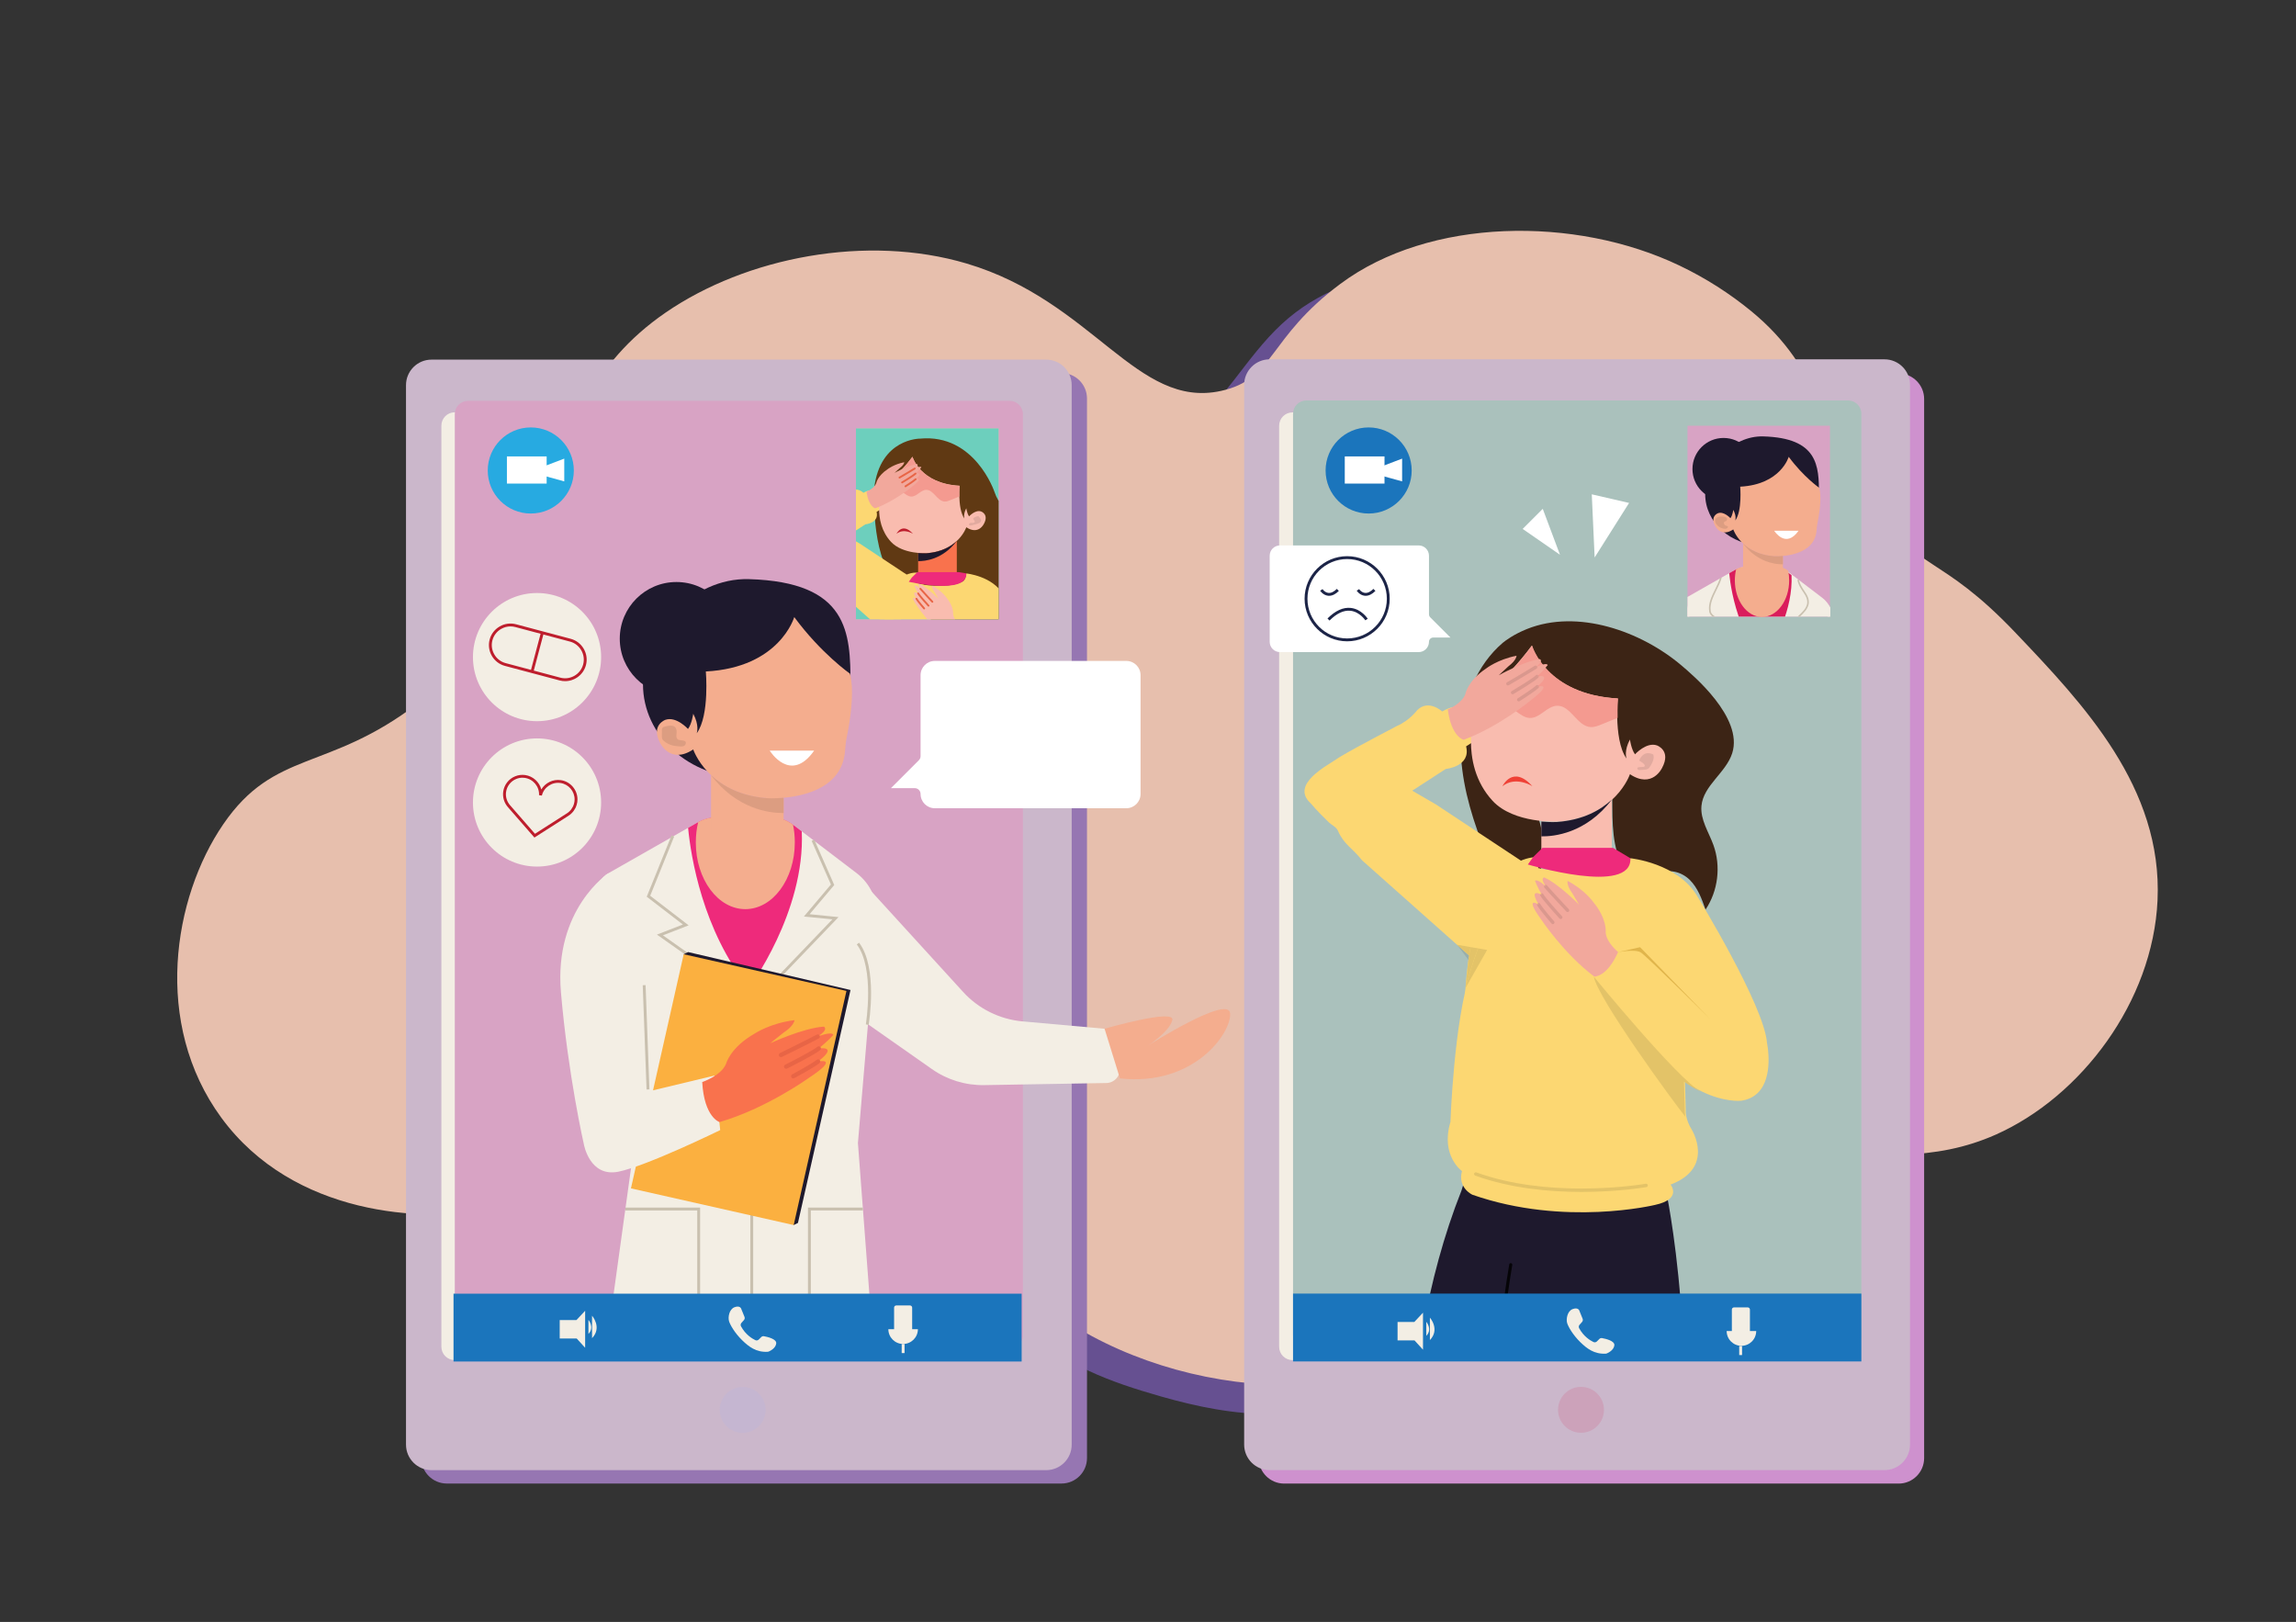 <?xml version="1.0" encoding="UTF-8" standalone="no"?>
<svg
   xmlns:dc="http://purl.org/dc/elements/1.1/"
   xmlns:cc="http://creativecommons.org/ns#"
   xmlns:rdf="http://www.w3.org/1999/02/22-rdf-syntax-ns#"
   xmlns:svg="http://www.w3.org/2000/svg"
   xmlns="http://www.w3.org/2000/svg"
   viewBox="0 0 3178.667 2245.333"
   height="2245.333"
   width="3178.667"
   xml:space="preserve"
   id="svg2"
   version="1.1"><rect x="0" y="0" width="3178.667" height="2245.333" fill="#333333" stroke="none"/><defs
     id="defs6"><clipPath
       id="clipPath146"
       clipPathUnits="userSpaceOnUse"><path
         id="path144"
         d="M 17526.2,10441 H 19008 v 1983.05 h -1481.8 z" /></clipPath><clipPath
       id="clipPath308"
       clipPathUnits="userSpaceOnUse"><path
         id="path306"
         d="m 8125.49,8401.02 c -139.8,0 -474.32,41.93 -740.64,393.05 118.32,-110.71 303.93,-218.89 587.95,-239.51 0,0 15.73,-0.92 42.75,-0.92 29.47,0 72.36,1.09 122.95,5.62 v -158.12 c -4.12,-0.08 -8.47,-0.12 -13.01,-0.12" /></clipPath><clipPath
       id="clipPath348"
       clipPathUnits="userSpaceOnUse"><path
         id="path346"
         d="m 8889.81,10412.7 h 1481.89 v 1983.05 H 8889.81 Z" /></clipPath></defs><g
     transform="matrix(1.333,0,0,-1.333,0,2245.333)"
     id="g10"><g
       transform="scale(0.1)"
       id="g12"><g
         transform="scale(1.276)"
         id="g14"><path
           id="path16"
           style="fill:#665091;fill-opacity:1;fill-rule:nonzero;stroke:none"
           d="m 15695.7,4294.05 c -228.2,-524.29 -569.9,-1101.3 -1136.2,-1180.04 -430.1,-60.01 -832.2,194.77 -1211.4,406.22 -379.1,211.77 -849.8,389.85 -1232.9,185.45 -593.2,-316.13 -491.1,-1248.13 -971.1,-1718.75 -425,-417.12 -1121.2,-315.58 -1693.87,-151.92 -401.68,114.7 -819.03,258.86 -1095.67,572.09 -314.01,355.61 -404.42,884.99 -771.17,1186.07 -456.39,374.89 -1147.83,239.11 -1667.54,-41.75 -341.66,-184.9 -661.54,-425.73 -1038.17,-521.24 -654.44,-165.62 -1381.08,175.81 -1740.47,747.19 -359.15,571.37 -369.79,1323.8 -102.83,1943.83 188.68,437.91 503.25,811.23 882.15,1103.75 157.27,121.58 325.7,229.22 500.72,321.66 227.43,120.05 470.82,219.59 660.53,393.08 189.45,173.49 316.33,447.77 229.72,689.91 -23.56,66.36 -61.81,126.63 -97.02,188.18 0,0 -89.66,118.79 -102.82,276.07 0,0 -13.43,55.72 -13.43,148.92 0,299.37 137.78,986.24 1297.26,1461.93 283.91,182.3 632.93,329.5 1052.1,379.3 0,0 1001.93,284 1408.47,-512.8 87.35,-103.6 140.55,-234.04 214.98,-348.52 84.61,-130.18 221.4,-249.98 375.59,-232.25 78.03,8.86 147.68,51.92 209.73,99.79 309.23,237.56 491.84,605.08 777.54,870.78 580,539.4 1530.3,555.1 2210.3,148.9 680.1,-406.3 1101.7,-1160 1249.4,-1938.29 36.8,-192.5 61.5,-396.12 175.3,-555.94 160.3,-225.67 451.3,-304.94 708.1,-408.28 381,-153.23 734,-400.16 980.4,-724.61 88.2,-115.74 162.6,-241.36 220.1,-376.1 326.5,-766.66 54.7,-1648.52 -277.8,-2412.63" /></g><g
         transform="scale(1.378)"
         id="g18"><path
           id="path20"
           style="fill:#e7bfad;fill-opacity:1;fill-rule:nonzero;stroke:none"
           d="m 15191.4,7454.21 c 510.3,-536.43 1108.6,-1165.23 1069.8,-2015.16 -35,-766.7 -577.8,-1481.22 -1219.1,-1766.39 -457.8,-203.54 -913.1,-164.86 -1564.8,-109.57 -923.9,78.52 -1060.2,304.55 -1426,171.76 -666,-241.63 -444.8,-1073.85 -1123.1,-1591.87 -816.9,-623.75 -2413.68,-391.55 -3226.38,389.22 -492.98,473.47 -401.92,776.2 -892.01,1098.52 -527.86,347.14 -1327.58,221.39 -1928.68,-38.75 -395.16,-171.25 -765.14,-394.3 -1200.74,-482.75 -479.3,-97.31 -1468,-52.68 -2013.03,692.02 -518.76,708.79 -362.95,1657.46 15.04,2210.01 387.68,566.72 787.22,392.46 1465.45,910.52 1240.83,947.81 732.52,2164.32 1868.27,2945.65 608.51,418.58 1517.13,594.08 2270.21,369.88 955.28,-284.43 1280.5,-1099.07 1916.44,-959.7 405.26,88.83 349.67,397.07 899.33,806.5 670.8,499.6 1769.9,514.2 2556.4,137.9 199.3,-95.3 379.3,-211.3 540,-343.06 538.5,-441.8 526.8,-895.87 905,-1452.14 354.1,-520.83 516.2,-371.62 1087.9,-972.59" /></g><g
         transform="scale(1.226)"
         id="g22"><path
           id="path24"
           style="fill:#ce91ce;fill-opacity:1;fill-rule:nonzero;stroke:none"
           d="m 16083.9,1171.99 h -5205 c -119.4,0 -216.1,96.7 -216.1,216.07 v 8971.34 c 0,119.3 96.7,216 216.1,216 h 5205 c 119.4,0 216.1,-96.7 216.1,-216 V 1388.06 c 0,-119.37 -96.7,-216.07 -216.1,-216.07" /></g><g
         transform="scale(1.217)"
         id="g26"><path
           id="path28"
           style="fill:#cbb7cb;fill-opacity:1;fill-rule:nonzero;stroke:none"
           d="m 16082.2,1295.71 h -5246.8 c -120.3,0 -217.8,97.47 -217.8,217.8 v 9043.19 c 0,120.3 97.5,217.8 217.8,217.8 h 5246.8 c 120.2,0 217.8,-97.5 217.8,-217.8 V 1513.51 c 0,-120.33 -97.6,-217.8 -217.8,-217.8" /></g><g
         transform="scale(1.177)"
         id="g30"><path
           id="path32"
           style="fill:#f3eee4;fill-opacity:1;fill-rule:nonzero;stroke:none"
           d="m 16182.6,2310.43 h -4778 c -64.9,0 -117.4,52.5 -117.4,117.41 v 8127.06 c 0,64.8 52.5,117.4 117.4,117.4 h 4778 c 64.8,0 117.4,-52.6 117.4,-117.4 V 2427.84 c 0,-64.91 -52.6,-117.41 -117.4,-117.41" /></g><g
         transform="scale(1.186)"
         id="g34"><path
           id="path36"
           style="fill:#aac1bc;fill-opacity:1;fill-rule:nonzero;stroke:none"
           d="m 16183.4,2394.34 h -4743.6 c -64.3,0 -116.6,52.12 -116.6,116.56 v 8068.6 c 0,64.3 52.3,116.5 116.6,116.5 h 4743.6 c 64.4,0 116.6,-52.2 116.6,-116.5 V 2510.9 c 0,-64.44 -52.2,-116.56 -116.6,-116.56" /></g><g
         transform="scale(1.072)"
         id="g38"><path
           id="path40"
           style="fill:#1e192d;fill-opacity:1;fill-rule:nonzero;stroke:none"
           d="m 16300,2833.03 c -38.9,747.66 -147.9,1288.01 -147.9,1288.01 l -1894.6,376.62 -97.6,-316.73 c -173.4,-436.98 -293.6,-893.74 -374.8,-1347.9 H 16300" /></g><g
         transform="scale(1.111)"
         id="g42"><path
           id="path44"
           style="fill:#3c2415;fill-opacity:1;fill-rule:nonzero;stroke:none"
           d="m 16193,8120.52 c -58.6,-183.14 -269.2,-300.45 -287.4,-491.89 -12.2,-128.84 68.3,-245.55 112.2,-367.28 71.3,-197.54 43,-428.33 -74.1,-602.7 -35.1,100.09 -72.5,203.9 -148,278.38 -75.6,74.46 -201.2,109.6 -289.4,50.81 -0.6,-90.3 -1.2,-180.59 -1.8,-270.9 -45.2,81.69 -168.2,88.33 -246.8,37.98 -78.6,-50.35 -123.4,-138.31 -164.5,-222.12 -54,137.45 227.1,234.3 180.8,374.57 -8.7,26.04 -27.8,46.85 -45.1,68.19 -285.9,354.34 -49.5,910.09 -245.9,1320.79 -105.4,220.21 -345.4,374.49 -589.1,359.8 -243.6,-14.7 -470.1,-209.52 -503.3,-451.37 -5.6,-40.82 -5.6,-84.47 14,-120.69 23.4,-43.09 69.6,-67.56 111.3,-93.26 333.2,-205.31 494.5,-652.15 369.5,-1022.93 -112.5,53.56 -225,107.11 -337.4,160.67 -48.6,23.17 -98.3,46.98 -136.8,84.67 -50.5,49.43 -77.1,117.8 -100.5,184.49 -104,296.29 -175.1,609.78 -151.7,922.92 23.4,313.15 150,627.32 388.6,831.46 21.1,18.03 103.7,80.11 226.6,129.34 473,189.67 1066.6,-18.74 1447,-342.52 98.4,-83.84 578.8,-484.55 471.8,-818.41" /></g><path
         id="path46"
         style="fill:#fcd772;fill-opacity:1;fill-rule:nonzero;stroke:none"
         d="m 13613.3,8501.06 c 0,0 66.1,-80.5 188.4,-197.55 28.1,-27.42 75.2,-45.36 93.9,-87.19 64.7,-146.94 149.4,-176.81 249.6,-305.83 l 1163.2,-1034.2 0.3,0.35 c 21.1,14.77 690.8,492.85 818.7,835.94 -275.2,42.53 -265.4,150.46 -265.4,150.46 h -0.3 l -950.2,628.18 -244,141.67 347.7,225.33 c 0,0 264,24.6 211.6,234.82 l 104.4,67.49 c 0,0 45,36.21 -37.6,185.26 0,0 -67.5,151.86 -182.1,153.97 0,0 -36.9,10.89 -133.2,-44.29 0,0 -141.7,131.46 -259.8,13 0,0 -78.7,-106.86 -209.1,-163.11 0,0 -406.4,-211.61 -570.9,-308.64 -26,-15.11 -46.1,-27.42 -57.3,-35.86 -85.5,-62.21 -488,-260.48 -267.9,-459.8" /><path
         id="path48"
         style="fill:#fcd772;fill-opacity:1;fill-rule:nonzero;stroke:none"
         d="m 16013.4,7941.15 c 0,0 -690,128.19 -792.9,-1357.45 -82.3,-1190.6 792.9,1357.45 792.9,1357.45" /><g
         transform="scale(1.062)"
         id="g50"><path
           id="path52"
           style="fill:#1e192d;fill-opacity:1;fill-rule:nonzero;stroke:none"
           d="m 16300,4201.32 v -284.04 c 0,0 -721.9,-270.3 -1883.3,33.14 v 206.84 l 1883.3,44.06" /></g><g
         transform="scale(1.065)"
         id="g54"><path
           id="path56"
           style="fill:#f9bcaf;fill-opacity:1;fill-rule:nonzero;stroke:none"
           d="m 14352.2,8462.88 c 12.2,-102.68 42,-210.29 99.3,-312.64 27.7,-49.18 61.8,-97.05 103.7,-142.61 206.7,-224.48 634.5,-203.35 634.5,-203.35 565.5,41.27 705.4,462.17 705.4,462.17 219,-144.58 313.7,62.07 313.7,62.07 91.2,169.02 -49.5,218.54 -49.5,218.54 -103,36.97 -214.6,-86.49 -214.6,-86.49 -37,49.52 -49.6,144.26 -49.6,144.26 -58,-108.61 -35.9,-177.28 -33.2,-185.2 -68.4,94.09 -87.5,264.11 -90.8,396.81 -2.6,106.64 4.6,188.84 4.6,188.84 -701.5,36.96 -837.9,515.65 -837.9,515.65 -255.5,-346.63 -528.1,-536.45 -528.1,-536.45 0,0 -16.9,-44.9 -33.4,-117.85 -22.1,-97.07 -43.6,-244.63 -24.1,-403.75" /></g><g
         transform="scale(1.031)"
         id="g58"><path
           id="path60"
           style="fill:#f49a90;fill-opacity:1;fill-rule:nonzero;stroke:none"
           d="m 14854.1,9158.88 c 61.3,-18.08 125.9,-15.34 182.4,18.07 28.8,17.06 54.3,40.94 86.7,49.13 103.7,26.26 180.8,-117 287.6,-120.42 102.7,-3.4 173.2,121.1 275.6,123.15 137.8,2.72 200.2,-207.39 337.6,-214.9 37.9,-2.05 74.5,12.62 109.5,26.95 53.9,22.17 107.8,44 161.7,66.17 -2.7,110.18 4.8,195.11 4.8,195.11 -724.8,38.2 -865.7,532.79 -865.7,532.79 -264,-358.15 -545.7,-554.28 -545.7,-554.28 0,0 -17.5,-46.39 -34.5,-121.77" /></g><g
         transform="scale(1.027)"
         id="g62"><path
           id="path64"
           style="fill:#f9bcaf;fill-opacity:1;fill-rule:nonzero;stroke:none"
           d="m 15587.3,8093.55 v -363.72 c 313.4,-171.1 712.7,0 712.7,0 v 585.79 c -111.8,-104.7 -287.4,-207.01 -556,-226.51 0,0 -65,-3.76 -156.7,4.44" /></g><g
         transform="scale(1.027)"
         id="g66"><path
           id="path68"
           style="fill:#1e192d;fill-opacity:1;fill-rule:nonzero;stroke:none"
           d="m 15587.3,8093.55 v -149.52 c 123.8,-2.39 452.7,28.74 712.7,371.59 -111.8,-104.7 -287.4,-207.01 -556,-226.51 0,0 -65,-3.76 -156.7,4.44" /></g><g
         transform="scale(1.128)"
         id="g70"><path
           id="path72"
           style="fill:#fcd772;fill-opacity:1;fill-rule:nonzero;stroke:none"
           d="m 13460.9,4151.07 c -42.2,-155.82 96.6,-218.17 96.6,-218.17 849.6,-296.21 1680.4,-93.56 1680.4,-93.56 254.1,54.54 143.4,187.04 143.4,187.04 413.1,155.91 194.8,506.67 194.8,506.67 -29,47 -42.7,89.13 -49.3,120.61 -7.4,36.45 -5.2,58.62 -5.2,58.62 l -7.8,265 c 55.4,-39.91 108.8,-71.13 159.3,-95.43 204.5,-98.8 355.1,-83.81 355.1,-83.81 271.8,37.07 264.7,348.18 250,475.72 -4,33.34 -8.4,54.27 -8.4,54.27 -23.4,342.87 -639.1,1348.33 -639.1,1348.33 -89.8,155.88 -244.4,244.73 -376.9,294.29 -132.5,49.58 -242.6,60.49 -242.6,60.49 -16.2,-105.37 -108.1,-57.69 -108.1,-57.69 -103.9,-62.35 -174.8,-52.08 -174.8,-52.08 -175.2,-9.98 -381.3,-10.78 -472.3,3.26 -244.1,37.71 -188.5,48.84 -188.5,48.84 h -0.3 c -215.4,-114.73 -413.1,-643.78 -490.4,-874.8 l -0.3,-0.31 c -22.2,-66.42 -34.6,-107.84 -34.6,-107.84 -155.9,-459.84 -187.1,-1387.32 -187.1,-1387.32 -93.5,-311.83 106.1,-452.13 106.1,-452.13" /></g><g
         transform="scale(1.074)"
         id="g74"><path
           id="path76"
           style="fill:#99afab;fill-opacity:1;fill-rule:nonzero;stroke:none"
           d="m 16300,4885.49 v 0 c -4.9,24.2 -5.9,42.36 -5.9,52.41 0,-10.05 1,-28.21 5.9,-52.41 m -5.5,61.54 -8.2,278.09 v 0 l 8.2,-278.09 v 0" /></g><g
         transform="scale(1.084)"
         id="g78"><path
           id="path80"
           style="fill:#e3c368;fill-opacity:1;fill-rule:nonzero;stroke:none"
           d="m 16147.9,4839.9 c -111.9,136.6 -843.3,1139.28 -877,1341.64 v 0 c 0,0 805.1,-983.4 1029.1,-1104.32 -52.5,25.27 -108,57.74 -165.7,99.24 v -0.09 0 l 8.2,-275.51 c -0.1,-0.27 -0.4,-3.41 -0.4,-9.04 0,-9.95 0.9,-27.94 5.8,-51.92" /></g><g
         transform="scale(1.05)"
         id="g82"><path
           id="path84"
           style="fill:#e3c368;fill-opacity:1;fill-rule:nonzero;stroke:none"
           d="m 15642.5,4253.23 c -314.4,0 -699.9,34.39 -1050.9,161.57 -8.7,3.14 -13.3,12.76 -10.1,21.43 2.5,6.77 8.8,11.05 15.7,11.05 1.9,0 3.8,-0.38 5.7,-1.04 347.1,-125.66 728.2,-159.66 1039.4,-159.66 363.7,0 631.7,46.48 636.7,47.44 1,0.19 1.9,0.28 3,0.28 7.9,0 15,-5.71 16.4,-13.81 1.6,-9.15 -4.4,-17.82 -13.5,-19.43 -5,-0.86 -275.1,-47.83 -642.4,-47.83" /></g><path
         id="path86"
         style="fill:#ffffff;fill-opacity:1;fill-rule:nonzero;stroke:none"
         d="m 15746.4,9731.01 c 0,-22.97 16.1,-41.58 36,-41.58 19.9,0 36.1,18.61 36.1,41.58 0,22.97 -36.1,83.29 -36.1,83.29 0,0 -36,-60.32 -36,-83.29" /><path
         id="path88"
         style="fill:#000000;fill-opacity:1;fill-rule:nonzero;stroke:none"
         d="m 15635,9692.37 c -11.9,-19.42 -25,-39.73 -39,-56.95 -14.2,-17.45 -29.2,-33.01 -45.5,-46.32 -16.4,-13.12 -33.2,-25.16 -52,-34.15 -19.3,-8.9 -36.7,-16.3 -53.2,-49.2 l -1.2,-2.38 c -5.7,-11.43 -1.6,-25.23 9,-31.9 32.1,-20.05 63,-12.61 87.9,3.07 26.2,13.5 49.7,32.61 69.1,54.59 19.7,21.84 35.1,47.05 45,73.74 10.3,26.81 15.8,53.83 14.5,83.6 -0.4,9.85 -8.8,17.48 -18.6,17.04 -6.1,-0.27 -11.4,-3.6 -14.4,-8.44 l -1.6,-2.7" /><g
         transform="scale(1.031)"
         id="g90"><path
           id="path92"
           style="fill:#f2a89c;fill-opacity:1;fill-rule:nonzero;stroke:none"
           d="m 16300,6748.11 c 0,0 -120.8,98.04 -125,200.33 0,0 17,132.14 -127.9,306.88 0,0 -85.2,120.11 -255.8,209.24 0,0 -12.7,-42.99 47,-123.98 l 68.2,-115.07 c 0,0 -202,206.85 -350.4,273.9 0,0 -46.1,-5.39 17.9,-90.63 0,0 -89.5,81.74 -110.8,55.78 0,0 24.3,-64.31 69.7,-141.04 0,0 -142.2,81 -31.4,-98.01 0,0 -154.3,96.91 20.9,-145.48 0,0 230.6,-349.03 537.5,-579.12 0,0 126.4,-8.54 240.1,247.2" /></g><path
         id="path94"
         style="fill:#e3c368;fill-opacity:1;fill-rule:nonzero;stroke:none"
         d="m 16055.7,7637.95 c 0,0 -5.1,4.7 -13.3,11.53 0.6,0.63 1.2,1.22 1.8,1.78 0.4,0.36 0.9,0.7 1.3,1.02 3.1,-4.52 6.5,-9.29 10.2,-14.33" /><g
         transform="scale(1)"
         id="g96"><path
           id="path98"
           style="fill:#da988e;fill-opacity:1;fill-rule:nonzero;stroke:none"
           d="m 16280.6,7372.27 c -4.7,0 -9.4,1.9 -12.9,5.55 -1.7,1.81 -170.8,182.16 -227.5,247.59 -5.8,6.72 -5.6,16.53 0,23.04 8.2,-6.83 13.3,-11.53 13.3,-11.53 -3.7,5.04 -7.1,9.81 -10.2,14.33 3,2.16 6.6,3.23 10.1,3.23 5,0 9.9,-2.04 13.4,-6.02 56.3,-64.92 224.9,-244.77 226.6,-246.59 6.6,-7.09 6.3,-18.21 -0.8,-24.85 -3.4,-3.18 -7.7,-4.75 -12,-4.75" /></g><path
         id="path100"
         style="fill:#e3c368;fill-opacity:1;fill-rule:nonzero;stroke:none"
         d="m 16013.4,7550.06 c 0,0 -6.5,3.71 -15.8,7.84 1.5,2.99 3.9,5.59 6.9,7.4 2.9,-5.02 5.8,-10.1 8.9,-15.24" /><path
         id="path102"
         style="fill:#da988e;fill-opacity:1;fill-rule:nonzero;stroke:none"
         d="m 16209.5,7299.6 c -4.7,0 -9.5,1.95 -12.9,5.69 -7,7.56 -170.5,185.77 -198.6,236.22 -2.9,5.28 -2.8,11.38 -0.4,16.39 9.3,-4.13 15.8,-7.84 15.8,-7.84 -3.1,5.14 -6,10.22 -8.9,15.24 0.1,0.05 0.2,0.09 0.3,0.14 2.7,1.5 5.7,2.21 8.6,2.21 6.1,0 12.1,-3.25 15.4,-9.04 21.6,-38.9 147.1,-178.89 193.7,-229.53 6.6,-7.14 6.1,-18.27 -1,-24.82 -3.5,-3.12 -7.7,-4.66 -12,-4.66" /><path
         id="path104"
         style="fill:#e3c368;fill-opacity:1;fill-rule:nonzero;stroke:none"
         d="m 15981,7449.01 c 0,0 -6.5,4.08 -15.4,8.54 1.5,2.61 3.6,4.88 6.4,6.51 2.8,-4.8 5.8,-9.83 9,-15.05" /><path
         id="path106"
         style="fill:#da988e;fill-opacity:1;fill-rule:nonzero;stroke:none"
         d="m 16127.5,7246.87 c -4.9,0 -9.8,2.03 -13.3,6.06 -4.9,5.65 -121.5,139.73 -148.5,187.43 -3.1,5.5 -2.9,12.01 -0.1,17.19 8.9,-4.46 15.4,-8.54 15.4,-8.54 -3.2,5.22 -6.2,10.25 -9,15.05 0.1,0.08 0.2,0.15 0.3,0.22 2.8,1.58 5.8,2.33 8.8,2.33 6.1,0 12,-3.24 15.2,-8.98 25.2,-44.58 143.2,-180.24 144.5,-181.64 6.3,-7.32 5.6,-18.4 -1.7,-24.78 -3.4,-2.89 -7.5,-4.34 -11.6,-4.34" /><path
         id="path108"
         style="fill:#f2a89c;fill-opacity:1;fill-rule:nonzero;stroke:none"
         d="m 15036.7,9476.25 c 0,0 148.2,61.26 182.6,161.06 0,0 22.1,135.56 216.7,265.49 0,0 119.7,93.53 314.4,131.3 0,0 -0.1,-46.21 -82.9,-108.64 l -101.3,-93.58 c 0,0 260.5,144.83 426.8,167.37 0,0 44,-18.91 -44.3,-84.28 0,0 112.5,54.36 125.9,22.45 0,0 -43,-56.35 -110.5,-118.78 0,0 164.4,38.1 2.1,-106.1 0,0 181.1,50.25 -63.4,-137.57 0,0 -330.7,-276.83 -701.7,-413.75 0,0 -127.4,28.89 -164.4,315.03" /><path
         id="path110"
         style="fill:#dc8c83;fill-opacity:1;fill-rule:nonzero;stroke:none"
         d="m 15948.7,9914.97 c 5,3.73 9.6,7.32 13.8,10.75 0.4,-0.41 0.7,-0.85 1,-1.3 0.4,-0.72 0.8,-1.46 1.2,-2.22 -9.8,-4.21 -16,-7.23 -16,-7.23" /><path
         id="path112"
         style="fill:#da988e;fill-opacity:1;fill-rule:nonzero;stroke:none"
         d="m 15660.5,9725.51 c -6.1,0 -11.9,3.12 -15.2,8.72 -4.9,8.42 -2.1,19.18 6.3,24.06 2.2,1.22 215.2,125.39 287.6,171.51 2.9,1.84 6.1,2.72 9.3,2.72 5.3,0 10.6,-2.39 14,-6.8 -4.2,-3.43 -8.8,-7.02 -13.8,-10.75 0,0 6.2,3.02 16,7.23 3.5,-7.83 0.8,-17.27 -6.7,-22.06 -72.9,-46.49 -286.5,-170.97 -288.6,-172.23 -2.8,-1.63 -5.9,-2.4 -8.9,-2.4" /><path
         id="path114"
         style="fill:#dc8c83;fill-opacity:1;fill-rule:nonzero;stroke:none"
         d="m 15964.1,9818.64 c 4.4,4.04 8.7,8.06 12.8,12.04 2.5,-2.6 4,-5.76 4.5,-9.03 -10,-1.32 -17.3,-3.01 -17.3,-3.01" /><path
         id="path116"
         style="fill:#da988e;fill-opacity:1;fill-rule:nonzero;stroke:none"
         d="m 15709.6,9633.94 c -6,0 -11.8,3.07 -15.1,8.59 -5,8.32 -2.3,19.13 6.1,24.11 59.1,35.21 219.4,133.49 251.2,164.59 3.5,3.36 8,5.05 12.4,5.05 4.6,0 9.1,-1.76 12.5,-5.32 0.1,-0.09 0.1,-0.18 0.2,-0.28 -4.1,-3.98 -8.4,-8 -12.8,-12.04 0,0 7.3,1.69 17.3,3.01 1,-5.51 -0.7,-11.37 -5,-15.56 -41.2,-40.38 -249,-164.42 -257.8,-169.66 -2.8,-1.67 -5.9,-2.49 -9,-2.49" /><path
         id="path118"
         style="fill:#dc8c83;fill-opacity:1;fill-rule:nonzero;stroke:none"
         d="m 15966.2,9712.54 c 4.6,4.1 9,8.04 13.1,11.84 2.1,-2.36 3.5,-5.14 4.1,-8.06 -9.8,-1.72 -17.2,-3.78 -17.2,-3.78" /><path
         id="path120"
         style="fill:#da988e;fill-opacity:1;fill-rule:nonzero;stroke:none"
         d="m 15773.1,9559.97 c -5.8,0 -11.5,2.89 -14.8,8.19 -5.3,8.22 -2.8,19.07 5.4,24.23 1.5,0.99 153.5,97.31 190.4,132.81 3.4,3.28 7.7,4.91 12.1,4.91 4.6,0 9.3,-1.8 12.7,-5.37 0.1,-0.12 0.3,-0.24 0.4,-0.36 -4.1,-3.8 -8.5,-7.74 -13.1,-11.84 0,0 7.4,2.06 17.2,3.78 1.3,-5.77 -0.4,-12.05 -4.9,-16.45 -39.5,-37.98 -189.7,-133.13 -196,-137.15 -2.9,-1.85 -6.2,-2.75 -9.4,-2.75" /><path
         id="path122"
         style="fill:#ef4136;fill-opacity:1;fill-rule:nonzero;stroke:none"
         d="m 15916.3,8678.79 c 0,0 -173.1,111.59 -312.6,0 0,0 106.7,227.65 312.6,0" /><path
         id="path124"
         style="fill:#050407;fill-opacity:1;fill-rule:nonzero;stroke:none"
         d="m 15614.1,3036.7 c 23.5,218.4 53.8,442.1 92.1,670.7 1.4,8.7 -4.5,16.9 -13.1,18.3 -9.2,1.9 -16.9,-4.4 -18.4,-13 -38.6,-230.5 -69,-456 -92.7,-676 h 32.1" /><g
         transform="scale(1.186)"
         id="g126"><path
           id="path128"
           style="fill:#1b75bc;fill-opacity:1;fill-rule:nonzero;stroke:none"
           d="m 11323.2,2875.26 v -594.2 H 16300 v 594.2 h -4976.8" /></g><g
         transform="scale(1.022)"
         id="g130"><path
           id="path132"
           style="fill:#cca2ba;fill-opacity:1;fill-rule:nonzero;stroke:none"
           d="m 16300,2155.54 c 0,-128.9 -104.4,-233.34 -233.3,-233.34 -128.9,0 -233.4,104.44 -233.4,233.34 0,128.9 104.5,233.34 233.4,233.34 128.9,0 233.3,-104.44 233.3,-233.34" /></g><path
         id="path134"
         style="fill:#1b75bc;fill-opacity:1;fill-rule:nonzero;stroke:none"
         d="m 14661.6,11958.1 c 0,-246.8 -200.2,-447 -447,-447 -246.9,0 -447.1,200.2 -447.1,447 0,246.9 200.2,447.1 447.1,447.1 246.8,0 447,-200.2 447,-447.1" /><path
         id="path136"
         style="fill:#ffffff;fill-opacity:1;fill-rule:nonzero;stroke:none"
         d="m 13966.6,12104.2 v -282.1 h 412.7 v 282.1 h -412.7" /><path
         id="path138"
         style="fill:#ffffff;fill-opacity:1;fill-rule:nonzero;stroke:none"
         d="m 14562.2,12081.3 -221,-83.9 v -91.5 l 221,-61 v 236.4" /><g
         id="g140"><g
           clip-path="url(#clipPath146)"
           id="g142"><g
             transform="scale(1.166)"
             id="g148"><path
               id="path150"
               style="fill:#d8a3c4;fill-opacity:1;fill-rule:nonzero;stroke:none"
               d="M 16300,8953.52 H 15029.3 V 10654.1 H 16300 V 8953.52" /></g><g
             transform="scale(1.166)"
             id="g152"><path
               id="path154"
               style="fill:#f3eee4;fill-opacity:1;fill-rule:nonzero;stroke:none"
               d="m 16230.1,9122.82 -267.5,203.64 -42.7,32.52 c -30.7,23.41 -68.2,36.01 -106.9,36.01 h -268.2 c -28.7,0 -56.8,-6.99 -82.2,-20.17 l -6,-3.23 -49.2,-28.03 -389.8,-221.86 c -27.7,-14.54 -45.7,-41.97 -49,-72.38 v -20.16 l 18.6,-131.71 h 1342.3 c 7.8,87.18 -29.8,172.39 -99.4,225.37" /></g><g
             transform="scale(1.153)"
             id="g156"><path
               id="path158"
               style="fill:#c9c0af;fill-opacity:1;fill-rule:nonzero;stroke:none"
               d="m 16187,9029.58 -10.1,9.85 c 10.4,10.87 20.7,20.74 30.5,30.17 33.5,32.21 59.9,57.64 70.4,99.56 7.3,44.02 -14,75.86 -38.7,112.71 -20.3,30.34 -41.2,61.7 -48.8,104 l 14,2.52 c 7,-39.39 27.2,-69.52 46.6,-98.65 25.3,-37.72 49.1,-73.36 40.8,-123.45 -11.6,-46.43 -40.8,-74.45 -74.5,-106.9 -9.7,-9.31 -19.9,-19.06 -30.2,-29.81" /></g><g
             transform="scale(1.097)"
             id="g160"><path
               id="path162"
               style="fill:#c9c0af;fill-opacity:1;fill-rule:nonzero;stroke:none"
               d="m 16266.5,9487.46 c -53.4,20.59 -85.4,52.81 -85.4,86.12 -9.7,67.57 24.1,136.07 56.8,202.31 18.3,36.97 37.1,75.21 47.8,112.47 l 14.3,-4.09 c -11,-38.55 -30.3,-77.41 -48.8,-114.98 -31.7,-64.2 -64.4,-130.6 -55.3,-194.65 0.1,-27.57 29.2,-55.26 75.9,-73.3 l -5.3,-13.88" /></g><g
             transform="scale(1.142)"
             id="g164"><path
               id="path166"
               style="fill:#da1c5c;fill-opacity:1;fill-rule:nonzero;stroke:none"
               d="m 16212.4,9081.64 c 49.4,128.3 87.6,281.04 80.7,437.88 l -43.6,33.2 c -31.3,23.85 -69.7,36.76 -109.2,36.76 h -273.8 c -29.2,0 -58,-7.09 -83.8,-20.66 l -6.1,-3.23 -50.3,-28.61 c 8.7,-88.56 34.3,-265.12 108.6,-455.34 h 377.5" /></g><g
             transform="scale(1.14)"
             id="g168"><path
               id="path170"
               style="fill:#f4ad8e;fill-opacity:1;fill-rule:nonzero;stroke:none"
               d="m 16300,9488.57 c 0,-184.17 -110.7,-333.47 -247.4,-333.47 -136.7,0 -247.4,149.3 -247.4,333.47 0,35.41 4.2,69.55 11.8,101.53 l 6.1,3.24 c 25.9,13.6 54.8,20.71 84,20.71 h 274.6 c 39.6,0 78,-12.94 109.4,-36.85 5.9,-28.25 8.9,-57.95 8.9,-88.63" /></g><g
             transform="scale(1.118)"
             id="g172"><path
               id="path174"
               style="fill:#1e192d;fill-opacity:1;fill-rule:nonzero;stroke:none"
               d="m 16300,10709.5 c 0,-159.5 -129.2,-288.8 -288.7,-288.8 -159.4,0 -288.8,129.3 -288.8,288.8 0,159.4 129.4,288.7 288.8,288.7 159.5,0 288.7,-129.3 288.7,-288.7" /></g><g
             transform="scale(1.159)"
             id="g176"><path
               id="path178"
               style="fill:#1e192d;fill-opacity:1;fill-rule:nonzero;stroke:none"
               d="m 16300,10106.5 c 0,-254.05 -228.3,-460.02 -509.9,-460.02 -281.6,0 -509.9,205.97 -509.9,460.02 0,254.1 239,524.6 520.4,516.5 490.1,-14.1 499.4,-262.4 499.4,-516.5" /></g><g
             transform="scale(1.16)"
             id="g180"><path
               id="path182"
               style="fill:#f4ad8e;fill-opacity:1;fill-rule:nonzero;stroke:none"
               d="m 16297.7,10024.4 c -2.4,-48.61 -9.3,-97.54 -16,-136.72 -3,-17.45 -6.1,-32.85 -8.7,-45.52 -4.6,-22.24 -6.8,-44.83 -8.4,-67.42 -1.9,-25.49 -7.2,-48.07 -15,-68.44 -71.9,-182.57 -365.2,-164.95 -365.2,-164.95 -293.1,21.39 -365.7,239.56 -365.7,239.56 -113.4,-74.96 -162.5,32.16 -162.5,32.16 -47.2,87.6 25.7,113.28 25.7,113.28 53.4,19.16 111.2,-44.84 111.2,-44.84 19.2,25.68 25.6,74.78 25.6,74.78 30.1,-56.29 18.7,-91.88 17.4,-95.99 32.3,44.49 43.4,121.83 46.3,187.4 2.9,63.6 -1.7,116.1 -1.7,116.1 363.6,19.2 434.3,267.3 434.3,267.3 132.5,-179.6 273.8,-278 273.8,-278 9.6,-36.7 11.2,-82.5 8.9,-128.7" /></g><g
             transform="scale(1.136)"
             id="g184"><path
               id="path186"
               style="fill:#f4ad8e;fill-opacity:1;fill-rule:nonzero;stroke:none"
               d="m 16300,9745.2 v -185.72 c -160.1,-87.37 -363.9,0 -363.9,0 v 299.13 c 57,-53.47 146.7,-105.71 283.9,-115.67 0,0 33.2,-1.92 80,2.26" /></g><g
             transform="scale(1.136)"
             id="g188"><path
               id="path190"
               style="fill:#dc9d81;fill-opacity:1;fill-rule:nonzero;stroke:none"
               d="m 16293.7,9668.8 c -67.5,0 -229.1,20.26 -357.6,189.81 57,-53.47 146.7,-105.71 283.9,-115.67 0,0 7.5,-0.44 20.7,-0.44 14.1,0 34.8,0.52 59.3,2.7 v -76.34 c -2,-0.05 -4.1,-0.06 -6.3,-0.06" /></g><g
             transform="scale(1.146)"
             id="g192"><path
               id="path194"
               style="fill:#ffffff;fill-opacity:1;fill-rule:nonzero;stroke:none"
               d="m 16300,9888.79 h -221 c 0,0 103.4,-167.53 221,0" /></g><g
             transform="scale(1.077)"
             id="g196"><path
               id="path198"
               style="fill:#f3eee4;fill-opacity:1;fill-rule:nonzero;stroke:none"
               d="m 16208.8,9634.65 h 91.2 l -38.1,242.82 c 0,0 -22.1,-14.52 -53.1,-44.84 v -197.98" /></g><g
             transform="scale(1.166)"
             id="g200"><path
               id="path202"
               style="fill:#f3eee4;fill-opacity:1;fill-rule:nonzero;stroke:none"
               d="m 16426.7,8897.45 -140.7,154.18 -10.2,-154.18 h 150.9" /></g></g></g><path
         id="path204"
         style="fill:#ffffff;fill-opacity:1;fill-rule:nonzero;stroke:none"
         d="m 13293.8,11179.9 h 1440.4 c 59.1,0 107,-47.9 107,-107 v -608.5 c 0,-11.6 4.7,-22.9 12.9,-31.1 l 210.1,-210.1 h -178.9 c -24.3,0 -44.1,-19.7 -44.1,-44.1 v 0 c 0,-59.1 -47.9,-107 -107,-107 h -1440.4 c -59.1,0 -107,47.9 -107,107 v 893.8 c 0,59.1 47.9,107 107,107" /><path
         id="path206"
         style="fill:#1c2447;fill-opacity:1;fill-rule:nonzero;stroke:none"
         d="m 13991.4,11038.3 c -227.3,0 -412.3,-184.9 -412.3,-412.3 0,-227.3 185,-412.2 412.3,-412.2 227.3,0 412.2,184.9 412.2,412.2 0,227.4 -184.9,412.3 -412.2,412.3 z m 0,-854.3 c -243.8,0 -442.1,198.3 -442.1,442 0,243.8 198.3,442.1 442.1,442.1 243.7,0 442,-198.3 442,-442.1 0,-243.7 -198.3,-442 -442,-442" /><path
         id="path208"
         style="fill:#1c2447;fill-opacity:1;fill-rule:nonzero;stroke:none"
         d="m 13803.9,10656.7 c -3.5,0 -7.1,0.1 -10.6,0.5 -51.8,5.6 -81.4,50.7 -82.6,52.6 l 25,16.2 c 0.2,-0.3 23.4,-35.3 61,-39.2 27.5,-3 56.8,11.2 87.3,41.6 l 21.1,-21 c -33.7,-33.7 -67.7,-50.7 -101.2,-50.7" /><path
         id="path210"
         style="fill:#1c2447;fill-opacity:1;fill-rule:nonzero;stroke:none"
         d="m 13808.2,10399.8 -21.1,21.1 c 81.5,81.5 162.9,118.7 241.7,110 110.4,-11.8 173.6,-108.4 176.3,-112.5 l -25.1,-16.1 c -0.5,0.9 -58.5,88.8 -154.6,99 -69.4,7.5 -142.5,-26.8 -217.2,-101.5" /><path
         id="path212"
         style="fill:#1c2447;fill-opacity:1;fill-rule:nonzero;stroke:none"
         d="m 14183.8,10656.7 c -3.5,0 -7,0.1 -10.5,0.5 -51.9,5.6 -81.5,50.7 -82.7,52.6 l 25,16.2 c 0.3,-0.3 23.5,-35.3 61.1,-39.2 27.5,-3 56.8,11.2 87.3,41.6 l 21,-21 c -33.7,-33.7 -67.7,-50.7 -101.2,-50.7" /><g
         transform="scale(1.038)"
         id="g214"><path
           id="path216"
           style="fill:#ffffff;fill-opacity:1;fill-rule:nonzero;stroke:none"
           d="m 15926.7,11281.8 373.3,-86.1 -344.6,-545.6 -28.7,631.7" /></g><path
         id="path218"
         style="fill:#ffffff;fill-opacity:1;fill-rule:nonzero;stroke:none"
         d="m 16201.7,11083 -178.8,476.8 -208.6,-208.6 z" /><g
         transform="scale(1.029)"
         id="g220"><path
           id="path222"
           style="fill:#f3eee4;fill-opacity:1;fill-rule:nonzero;stroke:none"
           d="m 15942.6,2999.14 25.6,28.87 c 7.7,8.75 9.8,20.99 5.5,31.78 l -34,83.88 c 0,0 -12.2,34.41 -66.9,13.81 -54.7,-20.71 -66.4,-101.77 -55.8,-139.39 10.7,-37.61 58,-120.52 132.6,-193.52 66.3,-64.83 141.1,-123.44 258.1,-117.02 3.5,0.19 7,1.06 10.2,2.43 16.9,7.19 69.5,33.24 76,81.06 6.1,45.49 -86.1,66.87 -124.1,73.77 -9.9,1.75 -19.9,-1.46 -27,-8.55 l -25.1,-25.08 c -9.2,-9.14 -23.1,-11.57 -34.7,-6.02 -33,15.74 -99.1,55.69 -144.4,139.08 -6.1,11.28 -4.6,25.28 4,34.9" /></g><path
         id="path224"
         style="fill:#f3eee4;fill-opacity:1;fill-rule:nonzero;stroke:none"
         d="m 14514.9,3115 h 174 l 90.2,96.7 v -384.4 l -88.1,96.6 h -176.1 V 3115" /><path
         id="path226"
         style="fill:#f3eee4;fill-opacity:1;fill-rule:nonzero;stroke:none"
         d="m 14813.3,3116.7 c 0,0 67,-76.3 0,-145.7" /><path
         id="path228"
         style="fill:#f3eee4;fill-opacity:1;fill-rule:nonzero;stroke:none"
         d="m 14850.8,3160.6 c 0,0 107.5,-122.3 0,-233.5" /><g
         transform="scale(1.115)"
         id="g230"><path
           id="path232"
           style="fill:#f3eee4;fill-opacity:1;fill-rule:nonzero;stroke:none"
           d="m 16280,2657.34 h -128.4 c -11.1,0 -19.9,8.97 -19.9,20 v 232.27 c 0,11.04 8.8,20 19.9,20 h 128.4 c 11,0 20,-8.96 20,-20 v -232.27 c 0,-11.03 -9,-20 -20,-20" /></g><g
         transform="scale(1.119)"
         id="g234"><path
           id="path236"
           style="fill:#f3eee4;fill-opacity:1;fill-rule:nonzero;stroke:none"
           d="m 16300,2699.71 c 0,-75.71 -61.3,-137.12 -137.1,-137.12 -75.7,0 -137.1,61.41 -137.1,137.12" /></g><g
         transform="scale(1.11)"
         id="g238"><path
           id="path240"
           style="fill:#f3eee4;fill-opacity:1;fill-rule:nonzero;stroke:none"
           d="m 16300,2496.99 h -26.8 v 85.21 h 26.8 v -85.21" /></g><g
         transform="scale(1.054)"
         id="g242"><path
           id="path244"
           style="fill:#e1aa9f;fill-opacity:1;fill-rule:nonzero;stroke:none"
           d="m 16156.4,8393.74 c -4.4,0 -8.9,0.53 -12.9,2.39 -6.6,3.05 -11.5,11 -8.8,17.72 3.1,7.42 12.8,8.87 20.9,9.24 10.9,0.5 21.8,1 32.7,1.49 6.8,0.31 14.9,1.34 18.1,7.34 3.8,6.92 -1.5,15.2 -7,20.88 -14.2,14.66 -30.7,23.77 -47.5,34.26 17.4,42.59 47,73.43 88.9,73.43 12.4,0 25.9,-2.71 40.5,-8.64 3.2,-1.33 6.6,-2.91 8.8,-5.67 2,-2.58 2.9,-5.91 3.5,-9.16 6.4,-34.88 -10.6,-69.51 -28.7,-100 -8,-13.5 -17.2,-27.52 -31.4,-34.06 -8.6,-3.95 -18.3,-4.76 -27.8,-5.52 -13.5,-1.09 -27.1,-2.17 -40.7,-3.27 -2.8,-0.22 -5.6,-0.43 -8.6,-0.43" /></g><g
         transform="scale(1.101)"
         id="g246"><path
           id="path248"
           style="fill:#dc9d81;fill-opacity:1;fill-rule:nonzero;stroke:none"
           d="m 16272.3,10311.2 c -2.3,0 -4.6,0.1 -6.9,0.3 -29.9,2.9 -58,19.4 -75.3,43.9 -8,11.4 -13.8,25.4 -10.6,39 3.3,14.2 16.1,24.8 30,29.2 8.2,2.7 16.9,3.6 25.6,3.6 6,0 12,-0.5 17.9,-1 16.6,-1.4 44.2,-7.6 37.7,-30.4 -6.1,-21.7 -35.7,-8.8 -27.4,-38.3 3.6,-12.9 18.4,-18.8 31.7,-20.9 1.3,-0.3 2.7,-0.5 3.6,-1.4 1.1,-1 1.4,-2.6 1.4,-4.1 -0.2,-7.5 -5.8,-14 -12.6,-17.1 -4.7,-2.1 -9.9,-2.8 -15.1,-2.8" /></g><g
         transform="scale(1.09)"
         id="g250"><path
           id="path252"
           style="fill:#e0b54b;fill-opacity:1;fill-rule:nonzero;stroke:none"
           d="m 15411.6,6380.32 c 0,0 165.2,32.49 220.2,0 55,-32.49 668.2,-641.86 668.2,-641.86 l -673.1,690.4 -215.3,-48.54" /></g><path
         id="path254"
         style="fill:#99afab;fill-opacity:1;fill-rule:nonzero;stroke:none"
         d="m 15250.9,6876.29 -118.6,156.56 125.3,-111.41 c -2.3,-14.86 -4.6,-29.85 -6.7,-45.14" /><path
         id="path256"
         style="fill:#e3c368;fill-opacity:1;fill-rule:nonzero;stroke:none"
         d="m 15257.6,6921.44 -125.3,111.41 v 0.01 l 140.1,-24.14 c -5.2,-28.23 -10.1,-57.33 -14.8,-87.28" /><path
         id="path258"
         style="fill:#e3c368;fill-opacity:1;fill-rule:nonzero;stroke:none"
         d="m 15220.6,6584.4 30.3,291.89 c 2.1,15.3 4.4,30.29 6.7,45.15 4.7,29.95 9.6,59.05 14.8,87.28 l 77.6,-13.37 c -15.9,-44.18 -29.8,-84.37 -41.3,-118.71 l -0.3,-0.35 c -25,-74.89 -39,-121.59 -39,-121.59 -17.7,-52 -33.9,-109.3 -48.8,-170.3" /><path
         id="path260"
         style="fill:#e3c368;fill-opacity:1;fill-rule:nonzero;stroke:none"
         d="m 15220.5,6583.7 0.1,0.7 c 14.9,61 31.1,118.3 48.8,170.3 0,0 14,46.7 39,121.59 l 0.3,0.35 c 11.5,34.34 25.4,74.53 41.3,118.71 l 95.2,-16.41 -224.7,-395.24" /><g
         transform="scale(1.04)"
         id="g262"><path
           id="path264"
           style="fill:#ee2a7b;fill-opacity:1;fill-rule:nonzero;stroke:none"
           d="m 15310.4,7637.59 -52.6,-73.9 c 0,0 1042.2,-313.09 1023.9,62.56 l -173.6,103.54 h -704.3 l -93.4,-92.2" /></g><path
         id="path266"
         style="fill:#9676b2;fill-opacity:1;fill-rule:nonzero;stroke:none"
         d="M 11024.4,1437.4 H 4640.62 c -146.35,0 -265,118.6 -265,265 v 11003 c 0,146.3 118.65,265 265,265 h 6383.78 c 146.4,0 265,-118.7 265,-265 v -11003 c 0,-146.4 -118.6,-265 -265,-265" /><path
         id="path268"
         style="fill:#cbb7cb;fill-opacity:1;fill-rule:nonzero;stroke:none"
         d="M 10865.5,1576.5 H 4481.69 c -146.36,0 -265,118.6 -265,265 v 11002.9 c 0,146.4 118.64,265 265,265 h 6383.81 c 146.4,0 265,-118.6 265,-265 V 1841.5 c 0,-146.4 -118.6,-265 -265,-265" /><path
         id="path270"
         style="fill:#f3eee4;fill-opacity:1;fill-rule:nonzero;stroke:none"
         d="M 10346.6,2719.6 H 4722.45 c -76.34,0 -138.22,61.8 -138.22,138.2 v 9566.3 c 0,76.4 61.88,138.3 138.21,138.3 h 5624.16 c 76.3,0 138.2,-61.9 138.2,-138.3 V 2857.8 c 0,-76.4 -61.9,-138.2 -138.2,-138.2" /><path
         id="path272"
         style="fill:#d8a3c4;fill-opacity:1;fill-rule:nonzero;stroke:none"
         d="M 10485.7,2838.8 H 4861.51 c -76.33,0 -138.21,61.8 -138.21,138.2 v 9566.3 c 0,76.4 61.88,138.3 138.21,138.3 h 5624.19 c 76.3,0 138.2,-61.9 138.2,-138.3 V 2977 c 0,-76.4 -61.9,-138.2 -138.2,-138.2" /><path
         id="path274"
         style="fill:#f3eee4;fill-opacity:1;fill-rule:nonzero;stroke:none"
         d="m 9107.02,7298.25 -196.69,-2324.45 51.85,-685.4 71.23,-938.8 25.93,-342.7 H 6317.65 l 47.39,342.7 129.93,938.8 90.89,655.6 -373.41,2640.64 c -6.25,78.67 35.17,153.77 105.2,190.43 l 828.77,471.75 104.6,59.6 12.81,6.85 c 53.94,28.01 113.84,42.91 174.63,42.91 h 570.39 c 82.25,0 162.12,-26.81 227.39,-76.59 l 90.89,-69.13 568.6,-433.01 c 148.11,-112.65 227.98,-293.84 211.29,-479.2" /><path
         id="path276"
         style="fill:#c9c0af;fill-opacity:1;fill-rule:nonzero;stroke:none"
         d="m 7271.28,3334.7 h -906.24 v 29.8 h 876.44 v 909 h -746.51 v 29.8 h 776.31 v -968.6" /><path
         id="path278"
         style="fill:#c9c0af;fill-opacity:1;fill-rule:nonzero;stroke:none"
         d="M 9033.41,3334.7 H 8391.5 v 968.6 h 570.69 v -29.8 h -540.88 v -909 h 612.1 v -29.8" /><path
         id="path280"
         style="fill:#c9c0af;fill-opacity:1;fill-rule:nonzero;stroke:none"
         d="m 7822.6,3021.8 h -29.8 v 3471.8 h 29.8 V 3021.8" /><path
         id="path282"
         style="fill:#c9c0af;fill-opacity:1;fill-rule:nonzero;stroke:none"
         d="m 7982.35,6562.8 -21.51,20.6 684.09,712.99 -295.68,29.57 280.45,332.4 -199.88,453.39 27.27,12.05 207.38,-470.44 -255.97,-303.37 300.34,-30.03 -726.49,-757.16" /><path
         id="path284"
         style="fill:#c9c0af;fill-opacity:1;fill-rule:nonzero;stroke:none"
         d="m 7709.69,6511.3 -886.87,626.88 269.42,104.77 -375.44,288.79 257.56,636.33 27.62,-11.19 -249.06,-615.31 399.39,-307.23 -267,-103.84 841.58,-594.9 -17.2,-24.3" /><path
         id="path286"
         style="fill:#ee2a7b;fill-opacity:1;fill-rule:nonzero;stroke:none"
         d="m 7777.9,6583 c -482.48,600.21 -602.58,1367.89 -631.48,1663.82 l 104.6,59.6 12.78,6.7 c 53.85,28.29 113.76,43.06 174.58,43.06 h 570.59 c 82.09,0 161.92,-26.9 227.27,-76.59 l 90.89,-69.13 C 8364.08,7369.18 7777.9,6583 7777.9,6583" /><path
         id="path288"
         style="fill:#1e192d;fill-opacity:1;fill-rule:nonzero;stroke:none"
         d="m 7146.42,6956.89 -45.47,-22.73 51.02,-125.66 -509.64,-2261.1 1571.78,-354.3 29,-71.4 44.39,22.2 545.65,2418.9 -1686.73,394.09" /><path
         id="path290"
         style="fill:#fbb040;fill-opacity:1;fill-rule:nonzero;stroke:none"
         d="m 8243.11,4121.7 -1690.18,381 548.02,2431.46 1690.18,-380.96 -548.02,-2431.5" /><path
         id="path292"
         style="fill:#f4ad8e;fill-opacity:1;fill-rule:nonzero;stroke:none"
         d="m 8254.71,8095.42 c 0,-382.64 -230.06,-692.87 -514.07,-692.87 -284,0 -514.06,310.23 -514.06,692.87 0,73.61 8.64,144.54 24.44,211 l 12.78,6.7 c 53.85,28.29 113.76,43.06 174.58,43.06 h 570.59 c 82.09,0 161.92,-26.9 227.27,-76.59 12.22,-58.7 18.47,-120.39 18.47,-184.17" /><path
         id="path294"
         style="fill:#1e192d;fill-opacity:1;fill-rule:nonzero;stroke:none"
         d="m 7613.99,10211.3 c 0,-325.07 -263.51,-588.58 -588.57,-588.58 -325.05,0 -588.56,263.51 -588.56,588.58 0,325.1 263.51,588.6 588.56,588.6 325.06,0 588.57,-263.5 588.57,-588.6" /><path
         id="path296"
         style="fill:#1e192d;fill-opacity:1;fill-rule:nonzero;stroke:none"
         d="m 8833.16,9738.2 c 0,-536.97 -482.47,-972.26 -1077.61,-972.26 -595.15,0 -1077.61,435.29 -1077.61,972.26 0,537 505.06,1108.6 1099.96,1091.5 1035.57,-29.8 1055.26,-554.5 1055.26,-1091.5" /><path
         id="path298"
         style="fill:#f4ad8e;fill-opacity:1;fill-rule:nonzero;stroke:none"
         d="m 8846.67,9575.93 c -5.07,-102.75 -19.54,-206.23 -33.65,-289.08 -6.51,-36.91 -13.03,-69.46 -18.46,-96.24 -9.77,-47.03 -14.47,-94.79 -17.73,-142.55 -3.97,-53.91 -15.19,-101.67 -31.83,-144.72 -151.96,-386.06 -772.1,-348.78 -772.1,-348.78 -619.77,45.22 -773.18,506.52 -773.18,506.52 -239.87,-158.47 -343.7,68.03 -343.7,68.03 -99.88,185.24 54.26,239.51 54.26,239.51 112.88,40.53 235.18,-94.8 235.18,-94.8 40.52,54.27 54.26,158.11 54.26,158.11 63.68,-119.02 39.43,-194.28 36.54,-202.97 68.39,94.07 91.9,257.61 98.06,396.18 6.14,134.59 -3.63,245.67 -3.63,245.67 768.85,40.52 918.27,565.09 918.27,565.09 280.03,-379.8 578.9,-587.89 578.9,-587.89 20.25,-77.43 23.87,-174.39 18.81,-272.08" /><path
         id="path300"
         style="fill:#f4ad8e;fill-opacity:1;fill-rule:nonzero;stroke:none"
         d="m 8138.5,8559.26 v -384.6 c -331.42,-180.91 -753.65,0 -753.65,0 v 619.41 c 118.32,-110.71 303.93,-218.89 587.95,-239.51 0,0 68.73,-3.99 165.7,4.7" /><g
         id="g302"><g
           clip-path="url(#clipPath308)"
           id="g304"><path
             id="path310"
             style="fill:#dc9d81;fill-opacity:1;fill-rule:nonzero;stroke:none"
             d="m 7384.85,8401.02 h 753.648 v 393.051 H 7384.85 Z" /></g></g><path
         id="path312"
         style="fill:#ffffff;fill-opacity:1;fill-rule:nonzero;stroke:none"
         d="m 8455.87,9049.05 h -461.91 c 0,0 216.05,-350.16 461.91,0" /><path
         id="path314"
         style="fill:#f3eee4;fill-opacity:1;fill-rule:nonzero;stroke:none"
         d="m 6317.65,7775.07 c 0,0 -566.22,-372.52 -491.71,-1236.77 74.5,-864.2 238.4,-1579.4 238.4,-1579.4 0,0 59.61,-342.7 357.61,-283.1 298.01,59.6 1057.94,432.1 1057.94,432.1 l -59.61,566.2 -745.02,-178.8 -357.61,2279.77" /><path
         id="path316"
         style="fill:#f9724d;fill-opacity:1;fill-rule:nonzero;stroke:none"
         d="m 7293.22,5606.9 c 0,0 194.05,64.1 247.01,187.7 0,0 40.7,170.2 300.19,317.2 0,0 160.71,107.8 411.68,137.7 0,0 -4.36,-58.8 -115.42,-130.4 l -137.44,-109.5 c 0,0 344.55,159.8 558.03,172.9 0,0 54.05,-28.1 -64.24,-102.9 0,0 148.06,58.6 162.12,16.8 0,0 -59.94,-67.6 -151.42,-140.7 0,0 212.39,33.1 -7.21,-135 0,0 234.81,47 -93.46,-169 0,0 -446.06,-321 -930.3,-460.4 0,0 -159.24,48.5 -179.54,415.6" /><path
         id="path318"
         style="fill:#e86546;fill-opacity:1;fill-rule:nonzero;stroke:none"
         d="m 8102.79,5867 c -5.18,2 -9.52,5.8 -12.18,11.1 -5.39,11.1 -0.8,24.5 10.28,30 2.87,1.4 285.18,139.3 381.58,191.2 10.93,5.8 24.64,1.6 30.32,-9.1 5.83,-10.9 1.79,-24.5 -9.08,-30.4 -97.17,-52.3 -380.24,-190.6 -383.1,-192 -5.76,-2.8 -12.22,-2.9 -17.82,-0.8" /><path
         id="path320"
         style="fill:#e86546;fill-opacity:1;fill-rule:nonzero;stroke:none"
         d="m 8156.72,5746.1 c -5.06,1.9 -9.43,5.7 -12.12,10.9 -5.53,11.1 -1.05,24.5 10.06,30.1 78.39,39.2 291.27,149.2 334.62,185.7 9.55,8 23.53,6.8 31.64,-2.7 7.87,-9.4 6.7,-23.5 -2.75,-31.5 -56.34,-47.4 -331.75,-185.7 -343.47,-191.6 -5.78,-2.9 -12.38,-3 -17.98,-0.9" /><path
         id="path322"
         style="fill:#e86546;fill-opacity:1;fill-rule:nonzero;stroke:none"
         d="m 8230.58,5646.2 c -4.86,1.8 -9.16,5.4 -11.83,10.4 -5.84,10.9 -1.7,24.4 9.16,30.3 2.15,1.1 204.12,109.3 254.36,151 9.55,7.9 23.53,6.7 31.54,-3 7.88,-9.4 6.57,-23.6 -2.96,-31.5 -53.68,-44.6 -253.32,-151.5 -261.7,-156 -6.03,-3.2 -12.76,-3.4 -18.57,-1.2" /><path
         id="path324"
         style="fill:#f3eee4;fill-opacity:1;fill-rule:nonzero;stroke:none"
         d="M 9014.63,7626.05 10002.5,6543 c 160.1,-175.5 380.1,-284.7 616.8,-305.9 l 852.7,-76.7 c 61.7,-5.5 111.4,-53.1 119.7,-114.5 l 38.7,-286 c 11.5,-85.3 -54,-161.6 -140.1,-163.1 L 10222.7,5575 c -194.4,-3.4 -384.88,54.9 -544.04,166.6 l -753.43,528.5 89.4,1355.95" /><path
         id="path326"
         style="fill:#c9c0af;fill-opacity:1;fill-rule:nonzero;stroke:none"
         d="m 6715.01,5529.5 -39.73,1082.8 29.77,1.1 39.74,-1082.8 -29.78,-1.1" /><path
         id="path328"
         style="fill:#c9c0af;fill-opacity:1;fill-rule:nonzero;stroke:none"
         d="m 9021.88,6200.6 -29.39,4.9 c 0.94,5.8 93.55,585.1 -93.99,830.39 l 23.66,18.1 C 9117.54,6798.5 9025.88,6225 9021.88,6200.6" /><path
         id="path330"
         style="fill:#1b75bc;fill-opacity:1;fill-rule:nonzero;stroke:none"
         d="m 4710.22,3409.1 v -704.6 h 5900.58 v 704.6 H 4710.22" /><path
         id="path332"
         style="fill:#c5b6d1;fill-opacity:1;fill-rule:nonzero;stroke:none"
         d="m 7951.74,2202.3 c 0,-131.7 -106.74,-238.4 -238.41,-238.4 -131.67,0 -238.41,106.7 -238.41,238.4 0,131.7 106.74,238.4 238.41,238.4 131.67,0 238.41,-106.7 238.41,-238.4" /><path
         id="path334"
         style="fill:#27aae1;fill-opacity:1;fill-rule:nonzero;stroke:none"
         d="m 5959.7,11958.1 c 0,-246.8 -200.14,-447 -447.02,-447 -246.88,0 -447.01,200.2 -447.01,447 0,246.9 200.13,447.1 447.01,447.1 246.88,0 447.02,-200.2 447.02,-447.1" /><path
         id="path336"
         style="fill:#ffffff;fill-opacity:1;fill-rule:nonzero;stroke:none"
         d="m 5264.69,12104.2 v -282.1 h 412.71 v 282.1 h -412.71" /><path
         id="path338"
         style="fill:#ffffff;fill-opacity:1;fill-rule:nonzero;stroke:none"
         d="m 5860.36,12081.3 -221.08,-83.9 v -91.5 l 221.08,-61 v 236.4" /><path
         id="path340"
         style="fill:#f9bcaf;fill-opacity:1;fill-rule:nonzero;stroke:none"
         d="m 8889.81,10412.7 h 1481.89 v 1983.05 H 8889.81 Z" /><g
         id="g342"><g
           clip-path="url(#clipPath348)"
           id="g344"><path
             id="path350"
             style="fill:#6dcfbd;fill-opacity:1;fill-rule:nonzero;stroke:none"
             d="m 8889.81,10412.7 h 1481.89 v 1983.05 H 8889.81 Z" /><path
             id="path352"
             style="fill:#603913;fill-opacity:1;fill-rule:nonzero;stroke:none"
             d="m 10567.8,11419.5 c -97,81.4 -198.1,190.9 -240.1,318 0,0 -202.5,604.5 -771.21,551.5 0,0 -414.49,4.8 -477.15,-513.3 0,0 -36.06,-682 206.09,-951.9 0,0 180.84,-248.1 459.62,-476.4 h 822.75 v 1072.1" /><path
             id="path354"
             style="fill:#fcd772;fill-opacity:1;fill-rule:nonzero;stroke:none"
             d="m 9452.66,10853.2 h -0.19 l -521.11,344.6 -133.79,77.6 190.66,123.6 c 0,0 144.79,13.5 116.06,128.8 l 57.26,37 c 0,0 24.68,19.9 -20.63,101.6 0,0 -37.01,83.3 -99.86,84.5 0,0 -20.24,6 -73.07,-24.3 0,0 -77.7,72.1 -142.47,7.1 0,0 -26.37,-35.6 -71.9,-66 v -1004.1 l 355.71,-316.2 h 87.4 c 103.9,78.8 345.89,274.2 401.49,423.3 -150.95,23.4 -145.56,82.5 -145.56,82.5" /><path
             id="path356"
             style="fill:#fcd772;fill-opacity:1;fill-rule:nonzero;stroke:none"
             d="m 9329.94,10347.4 c 104.89,255.1 205.73,548.7 205.73,548.7 0,0 -314.46,58.3 -412.76,-548.7 h 207.03" /><path
             id="path358"
             style="fill:#f9bcaf;fill-opacity:1;fill-rule:nonzero;stroke:none"
             d="m 9134.95,11483.1 c 7.13,-59.9 24.48,-122.8 58.02,-182.5 16.2,-28.8 36.06,-56.7 60.54,-83.3 120.69,-131.1 370.55,-118.8 370.55,-118.8 330.25,24.1 411.94,269.9 411.94,269.9 127.9,-84.4 183.2,36.3 183.2,36.3 53.2,98.7 -28.9,127.6 -28.9,127.6 -60.2,21.6 -125.3,-50.5 -125.3,-50.5 -21.6,28.9 -29,84.2 -29,84.2 -33.9,-63.4 -21,-103.5 -19.4,-108.1 -39.92,54.9 -51.11,154.2 -53.04,231.7 -1.54,62.3 2.7,110.3 2.7,110.3 -409.68,21.6 -489.31,301.1 -489.31,301.1 -149.21,-202.4 -308.47,-313.3 -308.47,-313.3 0,0 -9.83,-26.2 -19.46,-68.8 -12.92,-56.7 -25.44,-142.8 -14.07,-235.8" /><path
             id="path360"
             style="fill:#f49a90;fill-opacity:1;fill-rule:nonzero;stroke:none"
             d="m 9149.02,11717.5 c 34.7,-10.2 71.14,-8.6 103.14,10.3 16.19,9.6 30.66,23.1 48.97,27.7 58.61,14.9 102.19,-66.1 162.52,-68 58.03,-2 97.94,68.4 155.78,69.6 77.89,1.5 113.17,-117.2 190.86,-121.5 21.4,-1.2 42.03,7.1 61.88,15.2 30.47,12.6 60.93,24.9 91.39,37.4 -1.54,62.3 2.7,110.3 2.7,110.3 -409.68,21.6 -489.31,301.2 -489.31,301.2 -149.21,-202.5 -308.46,-313.3 -308.46,-313.3 0,0 -9.83,-26.2 -19.47,-68.9" /><path
             id="path362"
             style="fill:#f9724d;fill-opacity:1;fill-rule:nonzero;stroke:none"
             d="m 9535.67,11101 v -204.9 c 176.6,-96.4 401.59,0 401.59,0 v 330 c -63.05,-59 -161.95,-116.6 -313.29,-127.6 0,0 -36.63,-2.1 -88.3,2.5" /><path
             id="path364"
             style="fill:#1e192d;fill-opacity:1;fill-rule:nonzero;stroke:none"
             d="m 9535.67,11101 v -84.2 c 69.79,-1.4 255.06,16.2 401.59,209.3 -63.05,-59 -161.95,-116.6 -313.29,-127.6 0,0 -36.63,-2.1 -88.3,2.5" /><path
             id="path366"
             style="fill:#fcd772;fill-opacity:1;fill-rule:nonzero;stroke:none"
             d="m 10567.8,10412.6 c -80,145 -148.5,256.9 -148.5,256.9 -55.5,96.4 -151.1,151.4 -233.1,182 -81.9,30.7 -150,37.4 -150,37.4 -10,-65.1 -31.4,-79.6 -31.4,-79.6 -64.18,-38.6 -163.85,-44.9 -163.85,-44.9 -108.35,-6.2 -186.43,-2.3 -242.73,6.3 -150.95,23.4 -145.56,82.5 -145.56,82.5 h -0.19 c -123.25,-65.6 -237.04,-350.4 -291.25,-505.8 h 1406.58 v 65.2" /><path
             id="path368"
             style="fill:#1e192d;fill-opacity:1;fill-rule:nonzero;stroke:none"
             d="m 9873.48,10347.4 c 25.18,24.6 57,42.6 95.18,38.2 l 47.04,-38.2 h 30.5 l -69.65,56.6 -2.63,0.4 c -54.46,7.9 -96.93,-21.4 -127.57,-57 h 27.13" /><path
             id="path370"
             style="fill:#ffffff;fill-opacity:1;fill-rule:nonzero;stroke:none"
             d="m 9389.25,11877.7 c 0,-12.6 8.85,-22.8 19.76,-22.8 10.91,0 19.76,10.2 19.76,22.8 0,12.6 -19.76,45.7 -19.76,45.7 0,0 -19.76,-33.1 -19.76,-45.7" /><path
             id="path372"
             style="fill:#000000;fill-opacity:1;fill-rule:nonzero;stroke:none"
             d="m 9328.13,11856.5 c -6.5,-10.6 -13.72,-21.8 -21.36,-31.2 -7.77,-9.6 -15.99,-18.1 -24.95,-25.4 -9,-7.2 -18.23,-13.8 -28.55,-18.8 -10.54,-4.8 -20.13,-8.9 -29.15,-26.9 l -0.66,-1.3 c -3.14,-6.3 -0.89,-13.9 4.91,-17.5 17.61,-11 34.6,-7 48.22,1.6 14.38,7.4 27.27,17.9 37.93,30 10.76,12 19.23,25.8 24.68,40.4 5.65,14.7 8.67,29.5 7.93,45.9 -0.23,5.4 -4.81,9.6 -10.21,9.3 -3.36,-0.1 -6.24,-2 -7.89,-4.6 l -0.9,-1.5" /><path
             id="path374"
             style="fill:#f9bcaf;fill-opacity:1;fill-rule:nonzero;stroke:none"
             d="m 9688.84,10347.4 h 276.31 c 1.41,3 2.83,5.7 4.24,8.9 0,0 -68.28,55.4 -70.69,113.2 0,0 9.64,74.7 -72.3,173.5 0,0 -48.19,67.9 -144.59,118.3 0,0 -7.23,-24.3 26.51,-70.1 l 38.56,-65 c 0,0 -114.2,116.9 -198.09,154.8 0,0 -26.04,-3 10.12,-51.2 0,0 -50.61,46.2 -62.66,31.5 0,0 13.78,-36.3 39.42,-79.7 0,0 -80.39,45.8 -17.74,-55.4 0,0 -87.29,54.8 11.79,-82.3 0,0 62.77,-94.9 159.12,-196.5" /><path
             id="path376"
             style="fill:#e86546;fill-opacity:1;fill-rule:nonzero;stroke:none"
             d="m 9683.42,10584.6 c 2.39,0 4.71,0.9 6.6,2.6 3.87,3.7 4.07,9.8 0.45,13.7 -0.94,1 -93.45,99.6 -124.3,135.2 -3.52,4 -9.67,4.4 -13.59,1 -4.02,-3.5 -4.46,-9.6 -0.99,-13.6 31.1,-35.9 123.85,-134.8 124.79,-135.8 1.88,-2 4.46,-3.1 7.04,-3.1" /><path
             id="path378"
             style="fill:#e86546;fill-opacity:1;fill-rule:nonzero;stroke:none"
             d="m 9643.25,10544.2 c 2.33,0 4.67,0.9 6.54,2.6 3.92,3.6 4.17,9.7 0.55,13.6 -25.54,27.8 -94.39,104.5 -106.24,125.9 -2.63,4.6 -8.43,6.3 -13.14,3.7 -4.62,-2.6 -6.3,-8.4 -3.72,-13.1 15.42,-27.7 105.09,-125.4 108.91,-129.5 1.89,-2.1 4.52,-3.2 7.1,-3.2" /><path
             id="path380"
             style="fill:#e86546;fill-opacity:1;fill-rule:nonzero;stroke:none"
             d="m 9598.26,10515.3 c 2.24,0 4.52,0.8 6.35,2.4 4.02,3.5 4.42,9.6 0.95,13.6 -0.7,0.8 -65.43,75.2 -79.27,99.6 -2.62,4.7 -8.43,6.3 -13.14,3.7 -4.61,-2.7 -6.25,-8.6 -3.62,-13.2 14.78,-26.1 78.76,-99.7 81.44,-102.8 1.94,-2.2 4.62,-3.3 7.29,-3.3" /><path
             id="path382"
             style="fill:#f2a89c;fill-opacity:1;fill-rule:nonzero;stroke:none"
             d="m 9000.05,11738 c 0,0 81.27,33.6 100.12,88.3 0,0 12.11,74.4 118.87,145.6 0,0 65.6,51.3 172.38,72 0,0 -0.03,-25.3 -45.44,-59.5 l -55.56,-51.4 c 0,0 142.87,79.4 234.09,91.8 0,0 24.08,-10.4 -24.33,-46.2 0,0 61.7,29.8 69.06,12.3 0,0 -23.61,-30.9 -60.57,-65.1 0,0 90.12,20.9 1.14,-58.2 0,0 99.32,27.5 -34.8,-75.5 0,0 -181.37,-151.8 -384.83,-226.9 0,0 -69.88,15.9 -90.13,172.8" /><path
             id="path384"
             style="fill:#e86546;fill-opacity:1;fill-rule:nonzero;stroke:none"
             d="m 9342.14,11874.7 c 1.63,0 3.32,0.4 4.86,1.3 1.19,0.7 118.34,69 158.32,94.4 4.51,2.9 5.85,8.9 2.97,13.4 -2.87,4.4 -8.88,5.8 -13.29,2.9 -39.73,-25.3 -156.53,-93.4 -157.72,-94 -4.62,-2.7 -6.15,-8.6 -3.48,-13.2 1.79,-3.1 5.01,-4.8 8.34,-4.8" /><path
             id="path386"
             style="fill:#e86546;fill-opacity:1;fill-rule:nonzero;stroke:none"
             d="m 9369.07,11824.5 c 1.68,0 3.37,0.4 4.96,1.3 4.81,2.9 118.74,70.9 141.35,93.1 3.82,3.7 3.87,9.8 0.15,13.6 -3.66,3.9 -9.77,3.9 -13.64,0.2 -17.4,-17.1 -105.34,-71 -137.78,-90.3 -4.56,-2.7 -6.05,-8.7 -3.32,-13.2 1.78,-3 5.01,-4.7 8.28,-4.7" /><path
             id="path388"
             style="fill:#e86546;fill-opacity:1;fill-rule:nonzero;stroke:none"
             d="m 9403.89,11783.9 c 1.78,0 3.57,0.5 5.16,1.5 3.46,2.2 85.85,54.4 107.48,75.2 3.82,3.7 3.91,9.8 0.24,13.7 -3.72,3.8 -9.82,3.9 -13.64,0.2 -20.23,-19.5 -103.56,-72.3 -104.4,-72.8 -4.51,-2.9 -5.85,-8.8 -2.98,-13.3 1.84,-2.9 4.96,-4.5 8.14,-4.5" /><path
             id="path390"
             style="fill:#be1e2d;fill-opacity:1;fill-rule:nonzero;stroke:none"
             d="m 9482.41,11300.6 c 0,0 -94.94,61.2 -171.45,0 0,0 58.52,124.9 171.45,0" /></g></g><path
         id="path392"
         style="fill:#f3eee4;fill-opacity:1;fill-rule:nonzero;stroke:none"
         d="m 4912.04,10020.1 c 0,367.5 297.98,665.5 665.55,665.5 367.58,0 665.56,-298 665.56,-665.5 0,-367.61 -297.98,-665.59 -665.56,-665.59 -367.57,0 -665.55,297.98 -665.55,665.59" /><path
         id="path394"
         style="fill:#f3eee4;fill-opacity:1;fill-rule:nonzero;stroke:none"
         d="m 4912.04,8510.16 c 0,367.57 297.98,665.55 665.55,665.55 367.58,0 665.56,-297.98 665.56,-665.55 0,-367.58 -297.98,-665.56 -665.56,-665.56 -367.57,0 -665.55,297.98 -665.55,665.56" /><path
         id="path396"
         style="fill:#be1e2d;fill-opacity:1;fill-rule:nonzero;stroke:none"
         d="m 5301.72,10338.9 c -33.74,0 -67.14,-9 -97.27,-26.5 -44.95,-26.1 -76.99,-67.9 -90.23,-117.7 -13.26,-49.8 -6.2,-102.1 19.88,-147 26.07,-45 67.89,-77 117.73,-90.24 l 567.64,-150.87 c 103.26,-27.44 209.79,34.25 237.25,137.63 13.24,49.82 6.18,102.08 -19.89,146.98 -26.08,45 -67.88,77 -117.72,90.2 l -567.66,150.9 c -16.43,4.4 -33.12,6.6 -49.73,6.6 z m 567.52,-568.66 c -18.98,0 -38.24,2.45 -57.42,7.54 l -567.65,150.87 c -57.53,15.31 -105.78,52.26 -135.84,104.05 -30.08,51.9 -38.21,112.1 -22.92,169.7 15.29,57.5 52.25,105.7 104.1,135.8 51.83,30.1 112.04,38.2 169.59,22.9 l 567.66,-150.9 c 57.54,-15.2 105.77,-52.2 135.84,-104 30.08,-51.9 38.21,-112.1 22.93,-169.64 -26.6,-100.05 -117.34,-166.32 -216.29,-166.32" /><path
         id="path398"
         style="fill:#be1e2d;fill-opacity:1;fill-rule:nonzero;stroke:none"
         d="m 5539.09,9862.32 -28.82,7.63 107.27,403.65 28.82,-7.6 -107.27,-403.68" /><path
         id="path400"
         style="fill:#be1e2d;fill-opacity:1;fill-rule:nonzero;stroke:none"
         d="m 5426.31,8767.51 c -22.13,0 -44.13,-4.33 -64.7,-12.8 -56.49,-22.7 -96.9,-74.36 -105.55,-134.83 -7.12,-49.71 7.89,-100.03 41.21,-138.01 l 258.65,-296.78 331.7,212.19 c 4.94,3.14 9.59,6.57 14.2,10.06 l 1.15,0.99 c 3.48,2.77 5.27,4.14 6.87,5.8 l 2.63,2.47 c 1.43,1.34 2.85,2.65 4.2,4.07 l 4.66,4.98 c 1.03,1.22 2.13,2.38 3.19,3.52 2.66,2.88 3.8,4.1 4.95,5.53 1.26,1.57 2.45,3.23 3.64,4.83 l 16.74,27.1 c 1.25,2.61 2.75,5.85 4.08,9.07 l 6.88,19.3 c 2.17,7.74 4,15.28 5.14,23.22 1.08,7.57 1.67,15.25 1.7,22.65 0.96,85.91 -62.4,159.77 -147.36,171.93 -87.75,12.58 -172.45,-44.88 -192.53,-130.75 l -29.38,4.21 c 4.85,88.1 -60.11,166.94 -147.88,179.51 -8.03,1.16 -16.12,1.74 -24.19,1.74 z m 124.02,-621.36 -275.51,316.11 c -39.01,44.5 -56.62,103.52 -48.27,161.87 10.16,70.95 57.62,131.57 123.82,158.17 32.87,13.56 68.94,18.01 104.36,12.98 81.98,-11.76 147,-72.84 167.18,-149.47 40.9,67.87 120.41,108.35 202.6,96.5 99.72,-14.26 174.06,-100.95 172.94,-201.68 -0.03,-8.61 -0.71,-17.64 -1.99,-26.63 -1.34,-9.37 -3.5,-18.3 -6.06,-27.06 l -7.78,-22.23 c -1.63,-4.05 -3.39,-7.86 -5.16,-11.5 l -17.6,-28.93 c -3.11,-4.28 -4.64,-6.37 -6.23,-8.32 -1.59,-1.95 -3.12,-3.7 -4.92,-5.62 l -9.57,-10.36 c -1.63,-1.72 -3.48,-3.44 -5.37,-5.2 -4.09,-4.03 -6.81,-6.24 -9.64,-8.48 l -2.44,-2.06 c -5.57,-4.19 -11.17,-8.36 -17.07,-12.11 l -353.29,-225.98" /><path
         id="path402"
         style="fill:#f3eee4;fill-opacity:1;fill-rule:nonzero;stroke:none"
         d="m 7700.34,3105.6 26.32,29.7 c 7.93,9 10.1,21.6 5.62,32.7 l -34.99,86.3 c 0,0 -12.5,35.4 -68.77,14.2 -56.28,-21.3 -68.32,-104.7 -57.35,-143.4 10.97,-38.7 59.65,-124 136.38,-199.1 68.15,-66.7 145.17,-127 265.51,-120.4 3.61,0.2 7.14,1.1 10.46,2.5 17.41,7.4 71.54,34.2 78.17,83.4 6.31,46.8 -88.57,68.8 -127.62,75.9 -10.11,1.8 -20.47,-1.5 -27.74,-8.8 l -25.85,-25.8 c -9.41,-9.4 -23.71,-11.9 -35.72,-6.2 -33.92,16.2 -101.88,57.3 -148.53,143.1 -6.32,11.6 -4.69,26 4.11,35.9" /><path
         id="path404"
         style="fill:#f3eee4;fill-opacity:1;fill-rule:nonzero;stroke:none"
         d="m 5813.06,3135 h 173.95 l 90.2,96.7 v -384.4 l -88.05,96.6 h -176.1 V 3135" /><path
         id="path406"
         style="fill:#f3eee4;fill-opacity:1;fill-rule:nonzero;stroke:none"
         d="m 6111.39,3136.7 c 0,0 67.06,-76.3 0,-145.7" /><path
         id="path408"
         style="fill:#f3eee4;fill-opacity:1;fill-rule:nonzero;stroke:none"
         d="m 6148.94,3180.6 c 0,0 107.52,-122.3 0,-233.5" /><path
         id="path410"
         style="fill:#f3eee4;fill-opacity:1;fill-rule:nonzero;stroke:none"
         d="m 9451.33,2983.1 h -143.17 c -12.29,0 -22.25,10 -22.25,22.3 v 259 c 0,12.3 9.96,22.3 22.25,22.3 h 143.17 c 12.3,0 22.26,-10 22.26,-22.3 v -259 c 0,-12.3 -9.96,-22.3 -22.26,-22.3" /><path
         id="path412"
         style="fill:#f3eee4;fill-opacity:1;fill-rule:nonzero;stroke:none"
         d="m 9533.17,3040.2 c 0,-84.7 -68.69,-153.4 -153.42,-153.4 -84.74,0 -153.43,68.7 -153.43,153.4" /><path
         id="path414"
         style="fill:#f3eee4;fill-opacity:1;fill-rule:nonzero;stroke:none"
         d="m 9394.65,2792.2 h -29.8 v 94.6 h 29.8 v -94.6" /><path
         id="path416"
         style="fill:#ffffff;fill-opacity:1;fill-rule:nonzero;stroke:none"
         d="M 11698,9980.33 H 9708.75 c -81.61,0 -147.76,-66.16 -147.76,-147.76 V 8992.3 c 0,-16.13 -6.41,-31.61 -17.83,-43.02 l -290.12,-290.12 h 247.1 c 33.61,0 60.85,-27.24 60.85,-60.84 0,-81.61 66.15,-147.77 147.76,-147.77 H 11698 c 81.6,0 147.7,66.15 147.7,147.76 v 1234.26 c 0,81.61 -66.1,147.76 -147.7,147.76" /><path
         id="path418"
         style="fill:#f4ad8e;fill-opacity:1;fill-rule:nonzero;stroke:none"
         d="m 11472,6160.4 c 0,0 738,214.3 703.7,89.1 -34.3,-125.2 -255.7,-265.8 -255.7,-265.8 0,0 838.6,533.6 855.7,337.1 17.2,-196.5 -368.1,-761.4 -1144,-676.1 l -159.7,515.7" /><path
         id="path420"
         style="fill:#e1aa9f;fill-opacity:1;fill-rule:nonzero;stroke:none"
         d="m 10078.9,11386.5 c -2,0 -4,0.2 -6,0.8 -6.3,1.8 -11.6,8.7 -9.3,14.9 1,2.8 3.5,5 6,6.6 4.6,3.1 10,4.9 15.6,5.4 1.2,0.2 2.5,0.2 3.8,0.2 2.3,0 4.7,-0.2 7,-0.3 2.4,-0.2 4.8,-0.3 7.1,-0.3 1.5,0 2.9,0 4.4,0.2 7.4,0.8 15.3,5.4 16.1,12.8 0.6,5.5 -2.9,10.4 -6.5,14.5 -3.6,4.1 -7.7,8.2 -8.9,13.5 -3.5,14.7 32.9,26.1 43.5,27.9 1.8,0.3 3.8,0.5 5.7,0.5 3.5,0 7,-0.7 9.6,-3.1 2.3,-2 3.5,-4.9 4.9,-7.6 6,-11 17.5,-20 17.9,-32.6 0.3,-8.3 -4.7,-16.1 -11.1,-21.6 -10.7,-9.2 -25,-13.1 -38.7,-16.8 -15.9,-4.2 -31.8,-8.5 -47.7,-12.7 -4.3,-1.2 -8.9,-2.3 -13.4,-2.3" /><path
         id="path422"
         style="fill:#ee2a7b;fill-opacity:1;fill-rule:nonzero;stroke:none"
         d="m 9470.7,10847 -32.01,-44.7 c 0,0 608.71,-140.3 597.51,86.6 l -79.15,13.8 h -429.4 l -56.95,-55.7" /><path
         id="path424"
         style="fill:#dc9d81;fill-opacity:1;fill-rule:nonzero;stroke:none"
         d="m 7073.35,9092 c -3.94,0 -7.84,0.17 -11.58,0.43 -24.39,1.68 -48.9,3.38 -72.69,8.99 -32.37,7.65 -63,22.59 -88.94,43.41 -9.05,7.26 -17.8,15.58 -22.17,26.33 -3.93,9.68 -3.97,20.42 -3.95,30.87 0.04,19.7 0.07,39.4 0.11,59.11 0.01,6.57 0.08,13.4 2.92,19.33 4.89,10.21 16.54,15.08 27.41,18.17 21.75,6.18 42.19,9.96 59.93,9.96 38.95,0 64.85,-18.25 62.9,-69.43 -1.15,-30.29 -10.87,-59.21 16.76,-76.84 16.54,-10.56 100.63,3.62 73.94,-51.16 -7.58,-15.53 -26.49,-19.17 -44.64,-19.17" /></g></g></svg>